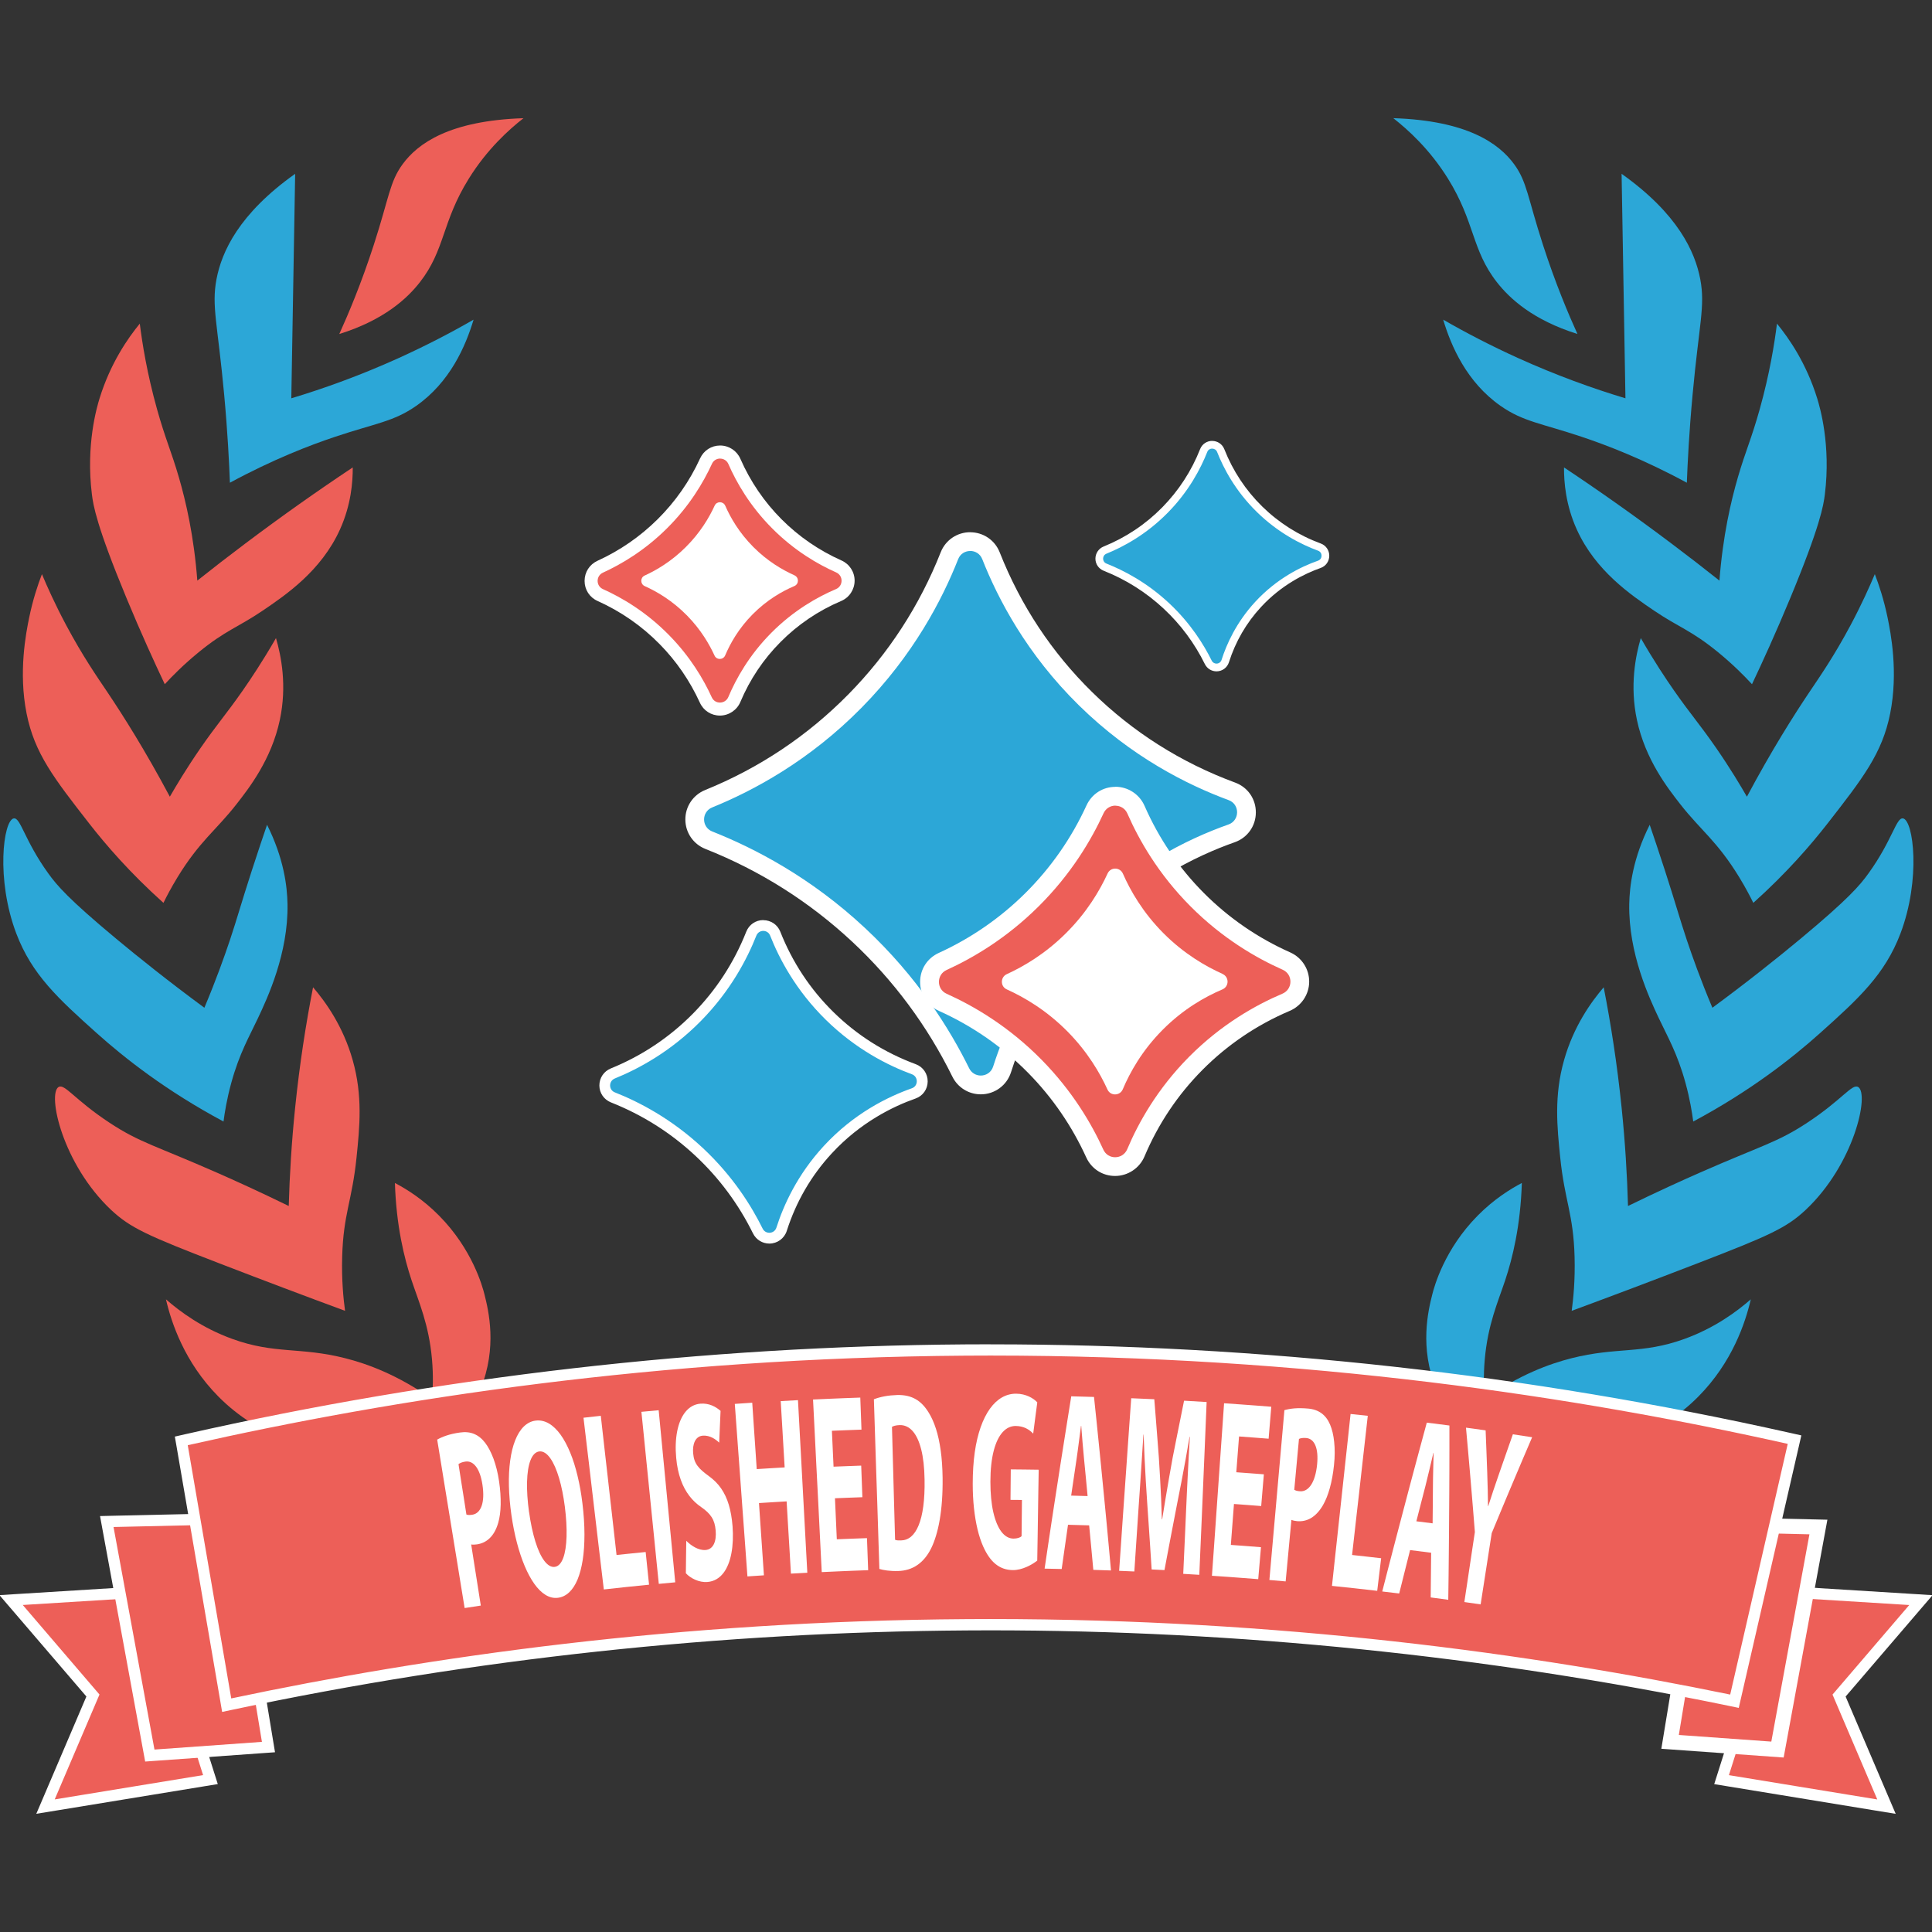 <svg width="422" height="422" viewBox="0 0 422 422" fill="none" xmlns="http://www.w3.org/2000/svg">
<rect x="0" y="0" width="422" height="422" fill="#333333" stroke="none"/>
<g clip-path="url(#clip0_8_28614)">
<path d="M214.22 236.97C212.35 236.97 210.67 235.92 209.84 234.24C204.25 222.91 196.75 212.8 187.55 204.21C178.02 195.3 167 188.34 154.82 183.51C152.96 182.77 151.74 181 151.74 179C151.74 176.99 152.93 175.2 154.8 174.45C166.9 169.54 177.65 162.36 186.76 153.1C195.73 143.99 202.67 133.32 207.39 121.37C208.13 119.5 209.91 118.29 211.92 118.29C213.93 118.29 215.72 119.5 216.46 121.37C221.13 133.22 228.07 143.72 237.09 152.58C246.21 161.55 256.98 168.37 269.08 172.84C271.03 173.56 272.28 175.37 272.26 177.45C272.24 179.53 270.97 181.32 269.01 182.01C260.29 185.08 247.56 191.28 236.42 203.35C228.42 212.02 222.52 222.18 218.88 233.56C218.23 235.59 216.36 236.96 214.23 236.96L214.22 236.97Z" fill="#2CA7D7"/>
<path d="M211.92 120.34C213 120.34 214.08 120.94 214.55 122.13C217.98 130.82 224.24 142.84 235.65 154.05C247.14 165.35 259.4 171.46 268.37 174.77C270.85 175.68 270.82 179.21 268.33 180.09C259.23 183.3 246.34 189.6 234.91 201.98C224.75 212.98 219.59 224.61 216.93 232.96C216.52 234.26 215.37 234.93 214.23 234.93C213.23 234.93 212.22 234.41 211.69 233.34C207.45 224.75 200.42 213.42 188.96 202.72C177.03 191.57 164.7 185.23 155.58 181.62C153.2 180.68 153.19 177.32 155.57 176.36C164.43 172.76 176.7 166.25 188.22 154.55C199.52 143.07 205.81 130.96 209.29 122.13C209.76 120.94 210.84 120.35 211.92 120.35M211.92 116.25C209.06 116.25 206.53 117.97 205.48 120.62C200.86 132.31 194.07 142.76 185.3 151.67C176.39 160.72 165.87 167.75 154.03 172.56C151.39 173.63 149.68 176.17 149.7 179.02C149.71 181.86 151.43 184.38 154.08 185.43C166.03 190.16 176.82 196.99 186.17 205.72C195.19 214.14 202.54 224.05 208.02 235.16C209.2 237.55 211.58 239.03 214.23 239.03C217.26 239.03 219.91 237.09 220.83 234.21C224.37 223.12 230.12 213.21 237.92 204.77C248.79 193 261.19 186.96 269.69 183.97C272.47 182.99 274.29 180.44 274.31 177.49C274.33 174.53 272.56 171.96 269.79 170.94C257.96 166.57 247.44 159.91 238.52 151.14C229.71 142.48 222.93 132.22 218.36 120.64C217.31 117.98 214.78 116.26 211.91 116.26L211.92 116.25Z" fill="white"/>
<path d="M265.71 145.8C264.94 145.8 264.26 145.37 263.92 144.68C261.63 140.03 258.55 135.89 254.78 132.37C250.87 128.72 246.36 125.87 241.36 123.89C240.6 123.59 240.1 122.86 240.1 122.04C240.1 121.22 240.59 120.48 241.35 120.17C246.31 118.16 250.72 115.21 254.45 111.42C258.13 107.69 260.97 103.31 262.91 98.41C263.21 97.64 263.94 97.15 264.77 97.15C265.6 97.15 266.33 97.65 266.63 98.41C268.55 103.26 271.39 107.57 275.08 111.2C278.82 114.88 283.23 117.67 288.19 119.5C288.99 119.8 289.5 120.54 289.49 121.39C289.49 122.24 288.96 122.98 288.16 123.26C284.59 124.52 279.37 127.06 274.8 132.01C271.52 135.56 269.1 139.73 267.61 144.39C267.34 145.22 266.58 145.78 265.7 145.78L265.71 145.8Z" fill="#2CA7D7"/>
<path d="M264.77 97.99C265.21 97.99 265.66 98.23 265.85 98.72C267.25 102.28 269.82 107.21 274.5 111.8C279.21 116.43 284.24 118.93 287.91 120.29C288.93 120.67 288.91 122.11 287.89 122.47C284.16 123.78 278.88 126.37 274.19 131.44C270.03 135.95 267.91 140.72 266.82 144.14C266.65 144.67 266.18 144.95 265.71 144.95C265.3 144.95 264.89 144.74 264.67 144.3C262.93 140.78 260.05 136.13 255.36 131.75C250.47 127.18 245.42 124.58 241.68 123.1C240.7 122.71 240.7 121.34 241.68 120.94C245.31 119.46 250.34 116.8 255.06 112C259.69 107.3 262.27 102.33 263.7 98.71C263.89 98.22 264.34 97.98 264.78 97.98M264.78 96.3C263.61 96.3 262.57 97 262.14 98.09C260.25 102.88 257.46 107.16 253.87 110.82C250.22 114.53 245.91 117.41 241.05 119.38C239.97 119.82 239.27 120.86 239.27 122.03C239.27 123.2 239.98 124.23 241.06 124.66C245.96 126.6 250.38 129.4 254.21 132.98C257.91 136.43 260.92 140.49 263.17 145.05C263.65 146.03 264.63 146.64 265.72 146.64C266.96 146.64 268.05 145.85 268.43 144.66C269.88 140.11 272.24 136.05 275.44 132.59C279.89 127.77 284.98 125.29 288.46 124.06C289.6 123.66 290.34 122.61 290.35 121.4C290.35 120.19 289.63 119.14 288.5 118.72C283.65 116.93 279.34 114.2 275.68 110.61C272.07 107.06 269.29 102.85 267.42 98.11C266.99 97.02 265.95 96.31 264.78 96.31V96.3Z" fill="white"/>
<path d="M168.02 270.44C166.94 270.44 165.98 269.84 165.5 268.87C162.28 262.35 157.97 256.53 152.67 251.59C147.18 246.47 140.85 242.46 133.83 239.68C132.76 239.26 132.06 238.24 132.05 237.08C132.05 235.92 132.74 234.9 133.81 234.46C140.77 231.63 146.96 227.5 152.2 222.18C157.36 216.94 161.35 210.79 164.07 203.92C164.5 202.84 165.52 202.15 166.68 202.15C167.84 202.15 168.87 202.85 169.29 203.93C171.98 210.75 175.97 216.79 181.16 221.89C186.41 227.05 192.6 230.97 199.57 233.55C200.69 233.96 201.41 235.01 201.4 236.2C201.4 237.4 200.66 238.43 199.53 238.83C194.52 240.6 187.19 244.16 180.77 251.11C176.16 256.1 172.77 261.95 170.68 268.49C170.31 269.66 169.23 270.45 168 270.45L168.02 270.44Z" fill="#2CA7D7"/>
<path d="M166.7 203.33C167.32 203.33 167.95 203.67 168.22 204.36C170.19 209.36 173.8 216.28 180.36 222.73C186.97 229.23 194.03 232.75 199.19 234.65C200.62 235.18 200.6 237.21 199.17 237.71C193.93 239.56 186.52 243.18 179.94 250.31C174.1 256.64 171.13 263.33 169.59 268.14C169.35 268.89 168.7 269.27 168.04 269.27C167.46 269.27 166.88 268.97 166.58 268.36C164.14 263.42 160.09 256.9 153.5 250.74C146.63 244.33 139.54 240.67 134.29 238.6C132.92 238.06 132.92 236.13 134.29 235.57C139.39 233.5 146.45 229.75 153.08 223.02C159.58 216.42 163.2 209.44 165.21 204.36C165.48 203.68 166.1 203.33 166.72 203.33M166.72 200.97C165.07 200.97 163.62 201.96 163.01 203.49C160.35 210.22 156.44 216.23 151.4 221.36C146.27 226.57 140.22 230.61 133.41 233.38C131.89 234 130.91 235.46 130.92 237.1C130.92 238.74 131.92 240.18 133.44 240.79C140.31 243.51 146.53 247.44 151.9 252.46C157.09 257.31 161.32 263.01 164.47 269.4C165.15 270.77 166.52 271.63 168.05 271.63C169.79 271.63 171.32 270.51 171.85 268.86C173.89 262.48 177.2 256.77 181.69 251.92C187.94 245.15 195.08 241.67 199.97 239.95C201.57 239.39 202.62 237.92 202.63 236.22C202.64 234.52 201.62 233.04 200.03 232.45C193.22 229.93 187.17 226.1 182.04 221.06C176.97 216.08 173.07 210.17 170.44 203.51C169.84 201.98 168.38 200.99 166.73 200.99L166.72 200.97Z" fill="white"/>
<path d="M74.11 72.96C76.07 68.64 78.91 61.94 81.65 53.47C85 43.13 85.11 39.74 87.94 35.87C91.26 31.33 98.19 26.34 114.34 25.82C111.16 28.31 106.41 32.57 102.4 39.02C96.49 48.51 97.25 54.56 91.71 61.65C88.92 65.22 83.86 69.91 74.11 72.96Z" fill="#ED5F58"/>
<path d="M64.47 37.97C64.19 54.31 63.91 70.66 63.63 87C70.78 84.85 78.7 82 87.1 78.2C93.1 75.48 98.55 72.64 103.44 69.82C101.72 75.58 98.3 83.5 90.87 88.68C85.97 92.1 82.01 92.46 73.27 95.38C67.7 97.24 59.67 100.32 50.22 105.44C50.05 101.05 49.72 94.34 48.96 86.16C47.54 70.74 46.18 66.89 47.28 61.02C48.42 54.98 52.19 46.69 64.46 37.97H64.47Z" fill="#2CA7D7"/>
<path d="M30.53 70.66C31.08 75.07 32.13 81.62 34.3 89.38C36.11 95.86 37.42 98.59 39.05 104.19C40.59 109.46 42.36 117.08 43.1 126.82C46.49 124.12 49.99 121.42 53.58 118.72C61.54 112.73 69.38 107.2 77.05 102.1C77.07 105.26 76.69 110.28 74.26 115.65C70.16 124.72 62.39 129.98 57.36 133.39C51.96 137.05 49.31 137.63 43.39 142.47C40.08 145.18 37.59 147.71 35.99 149.45C33.77 144.77 30.83 138.35 27.61 130.59C21.09 114.86 20.36 110.37 20.07 107.96C18.74 97.18 21.14 88.97 21.75 87.01C24.13 79.31 27.95 73.84 30.55 70.67L30.53 70.66Z" fill="#ED5F58"/>
<path d="M9.16 125.41C10.27 128.06 12.02 131.99 14.47 136.58C18.07 143.33 21.21 147.84 23.41 151.11C26.89 156.29 31.7 163.89 37.1 174.02C38.45 171.67 40.7 167.89 43.8 163.4C47.42 158.17 49.38 156.04 53.02 150.83C54.79 148.29 57.39 144.4 60.28 139.38C61.42 143.27 62.72 149.76 61.12 157.26C59.28 165.91 54.38 172.17 51.62 175.7C47.19 181.36 43.59 183.73 38.77 191.62C37.38 193.9 36.36 195.86 35.7 197.21C28.38 190.65 23.08 184.48 19.5 179.89C11.76 169.96 7.55 164.56 5.81 155.86C4 146.81 5.68 138.27 6.37 134.91C7.19 130.94 8.27 127.71 9.16 125.41Z" fill="#ED5F58"/>
<path d="M3.01 178.77C4.48 178.49 5.32 183.53 10.55 190.78C12.43 193.39 14.93 196.35 25.36 205.03C30.19 209.05 36.68 214.25 44.64 220.12C47.23 213.97 49.04 208.86 50.23 205.31C51.83 200.51 52.56 197.71 54.98 190.22C56.37 185.93 57.55 182.44 58.33 180.16C62 187.47 62.73 193.58 62.8 197.48C62.99 208.24 58.41 218 56.37 222.34C54.5 226.33 52.3 230.01 50.5 236.59C49.55 240.06 49.08 243 48.82 244.97C36.34 238.3 27.23 231.13 21.16 225.69C12.69 218.11 6.96 212.86 3.56 203.9C-0.93 192.07 0.71 179.19 3 178.76L3.01 178.77Z" fill="#2CA7D7"/>
<path d="M12.79 237.44C14.11 236.61 16.27 240.2 23.96 245.26C30.51 249.57 33.79 250.16 47.43 256.16C51.13 257.79 56.54 260.23 63.07 263.42C63.26 256.68 63.69 249.49 64.47 241.91C65.44 232.46 66.81 223.68 68.38 215.65C71.14 218.87 74.96 224.19 77.04 231.57C79.25 239.39 78.56 246.14 77.88 252.8C76.9 262.37 75 265.09 74.74 274.52C74.6 279.57 75.01 283.7 75.37 286.32C66.7 283.12 57.56 279.67 47.99 275.98C32.33 269.94 28.47 268.23 24.24 264.25C13.66 254.28 10.31 238.98 12.79 237.43V237.44Z" fill="#ED5F58"/>
<path d="M86.26 258.39C86.55 267.74 88.29 274.8 89.89 279.62C91.48 284.4 93.69 289.31 94.36 296.94C94.68 300.56 94.54 303.58 94.36 305.6C86.84 300.28 80.16 297.87 75.36 296.66C65.51 294.17 60.07 295.83 50.78 292.47C44.16 290.08 39.33 286.5 36.25 283.81C37.42 288.86 40.27 297.54 47.7 305.04C65.53 323.03 92.61 316.98 94.63 316.49C97.08 314.69 102.05 310.52 104.97 303.36C108.65 294.33 106.72 286.28 105.81 282.69C105.38 281 103.18 272.87 95.89 265.51C92.34 261.92 88.75 259.7 86.25 258.39H86.26Z" fill="#ED5F58"/>
<path d="M344.56 72.96C342.6 68.64 339.76 61.94 337.02 53.47C333.67 43.13 333.56 39.74 330.73 35.87C327.4 31.32 320.48 26.34 304.33 25.81C307.51 28.3 312.26 32.56 316.27 39.01C322.18 48.5 321.42 54.55 326.96 61.64C329.75 65.21 334.81 69.9 344.56 72.95V72.96Z" fill="#2CA7D7"/>
<path d="M354.2 37.97C354.48 54.31 354.76 70.66 355.04 87C347.89 84.85 339.97 82 331.57 78.2C325.57 75.48 320.12 72.64 315.23 69.82C316.95 75.58 320.37 83.5 327.8 88.68C332.7 92.1 336.66 92.46 345.4 95.38C350.97 97.24 359 100.32 368.45 105.44C368.62 101.05 368.95 94.34 369.71 86.16C371.13 70.74 372.49 66.89 371.39 61.02C370.25 54.98 366.48 46.69 354.21 37.97H354.2Z" fill="#2CA7D7"/>
<path d="M388.14 70.66C387.59 75.07 386.54 81.62 384.37 89.38C382.56 95.86 381.25 98.59 379.62 104.19C378.08 109.46 376.31 117.08 375.57 126.82C372.18 124.12 368.68 121.42 365.09 118.72C357.13 112.73 349.29 107.2 341.62 102.1C341.6 105.26 341.98 110.28 344.41 115.65C348.51 124.72 356.28 129.98 361.31 133.39C366.71 137.05 369.36 137.63 375.28 142.47C378.59 145.18 381.08 147.71 382.68 149.45C384.9 144.77 387.84 138.35 391.06 130.59C397.58 114.86 398.31 110.37 398.6 107.96C399.93 97.18 397.53 88.97 396.92 87.01C394.54 79.31 390.72 73.84 388.12 70.67L388.14 70.66Z" fill="#2CA7D7"/>
<path d="M409.51 125.41C408.4 128.06 406.65 131.99 404.2 136.58C400.6 143.33 397.46 147.84 395.26 151.11C391.78 156.29 386.97 163.89 381.57 174.02C380.22 171.67 377.97 167.89 374.87 163.4C371.25 158.17 369.29 156.04 365.65 150.83C363.88 148.29 361.28 144.4 358.39 139.38C357.25 143.27 355.95 149.76 357.55 157.26C359.39 165.91 364.29 172.17 367.05 175.7C371.48 181.36 375.08 183.73 379.9 191.62C381.29 193.9 382.31 195.86 382.97 197.21C390.29 190.65 395.59 184.48 399.17 179.89C406.91 169.96 411.12 164.56 412.86 155.86C414.67 146.81 412.99 138.27 412.3 134.91C411.48 130.94 410.4 127.71 409.51 125.41Z" fill="#2CA7D7"/>
<path d="M415.66 178.77C414.19 178.49 413.35 183.53 408.12 190.78C406.24 193.39 403.74 196.35 393.31 205.03C388.48 209.05 381.99 214.25 374.03 220.12C371.44 213.97 369.63 208.86 368.44 205.31C366.84 200.51 366.11 197.71 363.69 190.22C362.3 185.93 361.12 182.44 360.34 180.16C356.67 187.47 355.94 193.58 355.87 197.48C355.68 208.24 360.26 218 362.3 222.34C364.17 226.33 366.37 230.01 368.17 236.59C369.12 240.06 369.59 243 369.85 244.97C382.33 238.3 391.44 231.13 397.51 225.69C405.98 218.11 411.71 212.86 415.11 203.9C419.6 192.07 417.96 179.19 415.67 178.76L415.66 178.77Z" fill="#2CA7D7"/>
<path d="M405.88 237.44C404.56 236.61 402.4 240.2 394.71 245.26C388.16 249.57 384.88 250.16 371.24 256.16C367.54 257.79 362.13 260.23 355.6 263.42C355.41 256.68 354.98 249.49 354.2 241.91C353.23 232.46 351.86 223.68 350.29 215.65C347.53 218.87 343.71 224.19 341.63 231.57C339.42 239.39 340.11 246.14 340.79 252.8C341.77 262.37 343.67 265.09 343.93 274.52C344.07 279.57 343.66 283.7 343.3 286.32C351.97 283.12 361.11 279.67 370.68 275.98C386.34 269.94 390.2 268.23 394.43 264.25C405.01 254.28 408.36 238.98 405.88 237.43V237.44Z" fill="#2CA7D7"/>
<path d="M332.41 258.39C332.12 267.74 330.38 274.8 328.78 279.62C327.19 284.4 324.98 289.31 324.31 296.94C323.99 300.56 324.13 303.58 324.31 305.6C331.83 300.28 338.51 297.87 343.31 296.66C353.16 294.17 358.6 295.83 367.89 292.47C374.51 290.08 379.34 286.5 382.42 283.81C381.25 288.86 378.4 297.54 370.97 305.04C353.14 323.03 326.06 316.98 324.04 316.49C321.59 314.69 316.62 310.52 313.7 303.36C310.02 294.33 311.95 286.28 312.86 282.69C313.29 281 315.49 272.87 322.78 265.51C326.33 261.92 329.92 259.7 332.42 258.39H332.41Z" fill="#2CA7D7"/>
<path d="M243.58 254.84C241.64 254.84 239.94 253.74 239.14 251.98C235.91 244.89 231.52 238.5 226.09 232.98C220.3 227.08 213.51 222.36 205.92 218.95C204.15 218.15 203.04 216.45 203.03 214.5C203.03 212.55 204.12 210.84 205.89 210.03C213.18 206.7 219.75 202.16 225.41 196.54C231.15 190.84 235.79 184.19 239.18 176.8C239.99 175.04 241.69 173.94 243.63 173.94C245.57 173.94 247.33 175.07 248.12 176.88C251.35 184.26 255.86 190.88 261.51 196.55C267.13 202.19 273.68 206.69 280.99 209.95C282.81 210.76 283.93 212.49 283.91 214.47C283.89 216.45 282.74 218.17 280.91 218.95C273.47 222.11 266.83 226.6 261.17 232.3C255.6 237.92 251.2 244.49 248.1 251.83C247.33 253.66 245.55 254.84 243.57 254.84H243.58Z" fill="#ED5F58"/>
<path d="M243.64 175.99C244.7 175.99 245.75 176.56 246.25 177.7C248.79 183.49 253.02 190.93 260.06 197.99C267.03 204.99 274.38 209.24 280.16 211.81C282.46 212.83 282.42 216.07 280.11 217.05C274.28 219.53 266.78 223.73 259.72 230.84C252.77 237.85 248.65 245.25 246.22 251.01C245.73 252.18 244.65 252.77 243.58 252.77C242.51 252.77 241.51 252.22 241 251.11C238.42 245.44 234.25 238.34 227.55 231.52C220.33 224.17 212.69 219.73 206.76 217.06C204.53 216.06 204.53 212.9 206.75 211.88C212.52 209.25 219.85 204.95 226.86 197.98C233.99 190.9 238.37 183.47 241.05 177.63C241.56 176.52 242.6 175.97 243.63 175.97M243.63 171.87C240.88 171.87 238.47 173.42 237.32 175.92C234.03 183.09 229.54 189.53 223.97 195.07C218.48 200.52 212.11 204.92 205.04 208.15C202.53 209.3 200.97 211.73 200.98 214.49C200.98 217.25 202.56 219.67 205.08 220.8C212.43 224.11 219.01 228.68 224.62 234.39C229.88 239.74 234.13 245.94 237.26 252.8C238.4 255.31 240.82 256.86 243.57 256.86C246.32 256.86 248.9 255.19 249.99 252.59C252.99 245.49 257.24 239.14 262.63 233.71C268.1 228.2 274.52 223.86 281.71 220.8C284.27 219.71 285.94 217.22 285.96 214.45C285.98 211.68 284.36 209.16 281.82 208.03C274.74 204.88 268.39 200.51 262.96 195.06C257.49 189.57 253.13 183.16 250 176.02C248.89 173.49 246.39 171.85 243.63 171.85V171.87Z" fill="white"/>
<path d="M267.04 212.74C268.51 213.4 268.49 215.48 267.01 216.11C263.26 217.7 258.45 220.4 253.92 224.97C249.46 229.47 246.81 234.22 245.25 237.92C244.63 239.39 242.56 239.44 241.9 237.98C240.24 234.34 237.56 229.78 233.26 225.4C228.62 220.68 223.72 217.83 219.91 216.11C218.48 215.47 218.48 213.44 219.91 212.78C223.61 211.09 228.32 208.33 232.82 203.85C237.4 199.3 240.21 194.53 241.93 190.79C242.59 189.35 244.63 189.38 245.27 190.82C246.9 194.54 249.62 199.31 254.14 203.85C258.62 208.34 263.33 211.07 267.05 212.73L267.04 212.74Z" fill="white"/>
<path d="M157.25 154.89C155.91 154.89 154.73 154.13 154.17 152.9C151.93 147.98 148.88 143.54 145.11 139.71C141.09 135.62 136.38 132.34 131.11 129.97C129.88 129.42 129.11 128.23 129.11 126.88C129.11 125.53 129.87 124.34 131.1 123.78C136.16 121.47 140.72 118.32 144.65 114.42C148.64 110.46 151.85 105.85 154.21 100.72C154.77 99.5 155.95 98.74 157.3 98.74C158.65 98.74 159.87 99.52 160.42 100.78C162.66 105.9 165.79 110.49 169.71 114.43C173.61 118.34 178.16 121.47 183.23 123.73C184.49 124.29 185.27 125.5 185.26 126.87C185.25 128.25 184.45 129.44 183.18 129.98C178.01 132.17 173.41 135.29 169.48 139.24C165.61 143.14 162.56 147.7 160.41 152.79C159.87 154.06 158.64 154.88 157.26 154.88L157.25 154.89Z" fill="#ED5F58"/>
<path d="M157.29 100.17C158.02 100.17 158.76 100.57 159.1 101.36C160.86 105.38 163.8 110.54 168.69 115.44C173.53 120.3 178.63 123.25 182.64 125.03C184.23 125.74 184.21 127.99 182.61 128.67C178.56 130.39 173.36 133.31 168.46 138.24C163.64 143.1 160.78 148.24 159.09 152.24C158.75 153.05 158 153.46 157.26 153.46C156.52 153.46 155.82 153.08 155.47 152.31C153.68 148.38 150.78 143.45 146.13 138.72C141.12 133.62 135.82 130.53 131.7 128.68C130.15 127.98 130.15 125.79 131.7 125.08C135.7 123.25 140.79 120.27 145.66 115.43C150.61 110.52 153.65 105.36 155.51 101.31C155.86 100.54 156.58 100.16 157.3 100.16M157.3 97.31C155.39 97.31 153.72 98.39 152.92 100.12C150.64 105.1 147.52 109.57 143.65 113.41C139.84 117.19 135.42 120.25 130.51 122.49C128.77 123.29 127.69 124.97 127.69 126.89C127.69 128.81 128.78 130.49 130.53 131.27C135.63 133.56 140.2 136.74 144.09 140.7C147.74 144.41 150.69 148.71 152.87 153.48C153.66 155.22 155.34 156.3 157.25 156.3C159.16 156.3 160.95 155.14 161.71 153.34C163.79 148.41 166.74 144 170.48 140.24C174.27 136.42 178.73 133.4 183.72 131.28C185.5 130.53 186.65 128.8 186.67 126.87C186.69 124.95 185.56 123.2 183.8 122.42C178.89 120.23 174.48 117.2 170.71 113.42C166.91 109.61 163.89 105.16 161.71 100.2C160.94 98.44 159.2 97.31 157.29 97.31H157.3Z" fill="white"/>
<path d="M173.53 125.67C174.55 126.13 174.54 127.57 173.51 128.01C170.91 129.11 167.57 130.99 164.42 134.16C161.32 137.28 159.49 140.58 158.4 143.15C157.97 144.17 156.53 144.2 156.07 143.19C154.92 140.67 153.06 137.5 150.08 134.46C146.86 131.18 143.46 129.2 140.82 128.02C139.83 127.57 139.82 126.16 140.82 125.71C143.39 124.54 146.66 122.62 149.78 119.51C152.96 116.35 154.91 113.04 156.1 110.44C156.56 109.44 157.97 109.46 158.41 110.46C159.54 113.04 161.43 116.35 164.57 119.5C167.68 122.62 170.95 124.51 173.53 125.66V125.67Z" fill="white"/>
<path d="M20.3 370.36L2.42 349.5L32.95 347.62L45.96 388.72L9.94 394.62L20.3 370.36Z" fill="#ED5F58"/>
<path d="M32.07 348.9L44.36 387.73L11.95 393.04L21.73 370.13L4.97 350.57L32.07 348.89M33.84 346.31L31.92 346.43L4.82 348.11L-0.12 348.42L3.1 352.17L18.87 370.56L9.69 392.06L7.93 396.18L12.35 395.46L44.76 390.15L47.57 389.69L46.71 386.98L34.42 348.15L33.84 346.32V346.31Z" fill="white"/>
<path d="M23.33 332.34L50.43 331.73L58.64 381.6L32.73 383.45L23.33 332.34Z" fill="#ED5F58"/>
<path d="M49.39 332.98L57.21 380.47L33.74 382.15L24.8 333.54L49.38 332.98M51.46 330.47L49.32 330.52L24.74 331.08L21.85 331.15L22.37 333.99L31.31 382.6L31.71 384.77L33.91 384.61L57.38 382.93L60.07 382.74L59.63 380.08L51.81 332.59L51.46 330.48V330.47Z" fill="white"/>
<path d="M376.04 388.72L389.05 347.62L419.57 349.5L401.7 370.36L412.06 394.62L376.04 388.72Z" fill="#ED5F58"/>
<path d="M389.93 348.9L417.03 350.58L400.27 370.14L410.05 393.05L377.64 387.74L389.93 348.91M388.16 346.33L387.58 348.16L375.29 386.99L374.43 389.7L377.24 390.16L409.65 395.47L414.07 396.19L412.31 392.07L403.13 370.57L418.9 352.18L422.12 348.43L417.18 348.12L390.08 346.44L388.16 346.32V346.33Z" fill="white"/>
<path d="M372.61 332.98L397.19 333.54L388.25 382.15L364.79 380.47L372.61 332.98Z" fill="#ED5F58" stroke="white" stroke-width="3.28" stroke-miterlimit="10"/>
<path d="M39.59 314.72L40.73 314.46C96.49 301.86 153.72 295.27 210.85 294.87C212.7 294.86 214.53 294.85 216.36 294.85C274.91 294.85 333.58 301.35 390.76 314.18L391.97 314.45L378.85 371.58L377.67 371.34C324.65 360.41 270.33 354.87 216.21 354.87C214.53 354.87 212.83 354.87 211.14 354.89C157.35 355.23 103.39 361.05 50.75 372.18L49.5 372.44L39.59 314.71V314.72Z" fill="#ED5F58"/>
<path d="M216.36 296.09C285.49 296.09 344.68 305.11 390.49 315.38C386.3 333.63 382.11 351.88 377.92 370.14C334.46 361.18 279.65 353.64 216.22 353.64C214.53 353.64 212.84 353.64 211.14 353.66C148.24 354.06 93.82 361.82 50.51 370.98C47.34 352.54 44.18 334.1 41.01 315.67C86.11 305.48 143.75 296.58 210.86 296.11C212.71 296.1 214.53 296.09 216.37 296.09M216.37 293.63C214.53 293.63 212.7 293.63 210.85 293.65C153.64 294.05 96.31 300.65 40.47 313.27L38.19 313.79L38.59 316.09L43.34 343.75L48.09 371.41L48.52 373.93L51.02 373.4C103.58 362.28 157.46 356.47 211.16 356.13C212.85 356.12 214.54 356.11 216.22 356.11C270.25 356.11 324.49 361.64 377.43 372.56L379.79 373.05L380.33 370.7L386.62 343.32L392.91 315.94L393.46 313.53L391.05 312.99C333.79 300.15 275.03 293.64 216.39 293.64L216.37 293.63Z" fill="white"/>
<path d="M95.51 314.44C96.05 314.13 96.72 313.83 97.53 313.56C98.34 313.29 99.31 313.06 100.46 312.9C101.62 312.73 102.65 312.83 103.56 313.21C104.47 313.59 105.28 314.24 105.98 315.16C106.64 316.03 107.27 317.21 107.8 318.64C108.32 320.07 108.75 321.73 109.01 323.56C109.28 325.39 109.39 327.1 109.36 328.63C109.33 330.16 109.15 331.52 108.82 332.64C108.4 334.08 107.78 335.18 106.99 335.95C106.21 336.72 105.26 337.17 104.19 337.33C103.71 337.4 103.28 337.41 102.92 337.35C103.2 339.13 103.43 340.61 103.65 342C103.87 343.38 104.07 344.67 104.29 346.05C104.51 347.43 104.74 348.92 105.02 350.7C103.61 350.91 102.9 351.02 101.49 351.24C101.19 349.4 100.91 347.68 100.64 346.04C100.37 344.4 100.12 342.85 99.88 341.35C99.64 339.85 99.4 338.42 99.17 337.01C98.94 335.6 98.72 334.22 98.49 332.84C98.26 331.46 98.04 330.08 97.81 328.67C97.58 327.26 97.35 325.82 97.1 324.33C96.86 322.84 96.6 321.28 96.34 319.64C96.07 318 95.79 316.28 95.49 314.44H95.51ZM101.89 330.82C102.23 330.94 102.62 330.94 103.15 330.86C104.12 330.72 104.82 330.03 105.21 328.91C105.6 327.79 105.67 326.22 105.38 324.31C105.12 322.59 104.65 321.26 104.01 320.39C103.37 319.52 102.57 319.11 101.64 319.25C100.88 319.36 100.4 319.6 100.15 319.81C100.38 321.28 100.57 322.5 100.75 323.65C100.93 324.79 101.1 325.85 101.28 327C101.46 328.14 101.65 329.37 101.88 330.84L101.89 330.82Z" fill="white"/>
<path d="M127.21 328.31C127.51 330.77 127.66 333.05 127.66 335.13C127.66 337.21 127.54 339.09 127.28 340.74C127.02 342.39 126.64 343.82 126.15 345.01C125.65 346.2 125.04 347.13 124.32 347.81C123.6 348.48 122.78 348.89 121.86 349C120.92 349.12 120.02 348.89 119.16 348.37C118.3 347.85 117.48 347.03 116.72 345.97C115.96 344.9 115.25 343.59 114.61 342.07C113.97 340.55 113.4 338.84 112.91 336.97C112.42 335.1 112.02 333.08 111.71 330.95C111.39 328.71 111.21 326.56 111.16 324.56C111.11 322.56 111.21 320.7 111.44 319.02C111.67 317.34 112.03 315.86 112.53 314.61C113.02 313.36 113.65 312.34 114.39 311.61C115.14 310.88 116.01 310.42 116.99 310.3C118.01 310.17 118.99 310.4 119.9 310.93C120.81 311.46 121.67 312.3 122.45 313.38C123.23 314.46 123.93 315.79 124.56 317.32C125.19 318.85 125.72 320.56 126.16 322.41C126.61 324.26 126.96 326.25 127.21 328.32V328.31ZM115.56 330.26C115.9 332.7 116.37 334.88 116.93 336.69C117.49 338.5 118.15 339.94 118.87 340.9C119.59 341.86 120.36 342.35 121.16 342.25C121.97 342.15 122.59 341.46 123.02 340.31C123.45 339.16 123.69 337.56 123.75 335.64C123.81 333.72 123.68 331.47 123.37 329.05C123.08 326.81 122.66 324.69 122.12 322.87C121.58 321.05 120.93 319.54 120.19 318.51C119.46 317.48 118.64 316.93 117.79 317.03C116.95 317.14 116.31 317.83 115.86 318.99C115.42 320.14 115.17 321.75 115.12 323.67C115.07 325.59 115.22 327.84 115.55 330.26H115.56Z" fill="white"/>
<path d="M127.45 309.67C128.96 309.5 129.72 309.42 131.23 309.25C131.43 310.99 131.61 312.6 131.78 314.13C131.95 315.65 132.11 317.09 132.27 318.47C132.43 319.85 132.58 321.18 132.73 322.49C132.88 323.8 133.02 325.1 133.17 326.41C133.32 327.72 133.47 329.05 133.63 330.43C133.79 331.81 133.95 333.25 134.12 334.77C134.29 336.29 134.48 337.91 134.67 339.65C135.94 339.51 136.89 339.41 137.85 339.32C138.8 339.22 139.76 339.12 141.03 339C141.18 340.43 141.29 341.5 141.4 342.57C141.51 343.64 141.62 344.71 141.77 346.14C139.79 346.34 138.31 346.49 136.83 346.64C135.35 346.8 133.87 346.96 131.89 347.18C131.67 345.3 131.46 343.55 131.26 341.88C131.06 340.21 130.87 338.63 130.69 337.1C130.51 335.58 130.34 334.11 130.17 332.67C130 331.23 129.83 329.83 129.67 328.42C129.51 327.01 129.34 325.61 129.17 324.17C129 322.73 128.83 321.27 128.65 319.74C128.47 318.22 128.28 316.63 128.08 314.96C127.88 313.29 127.67 311.53 127.45 309.66V309.67Z" fill="white"/>
<path d="M143.87 308C144.05 309.88 144.22 311.64 144.38 313.32C144.54 314.99 144.69 316.58 144.84 318.11C144.99 319.64 145.13 321.11 145.27 322.55C145.41 323.99 145.54 325.4 145.68 326.81C145.82 328.22 145.95 329.63 146.09 331.07C146.23 332.51 146.37 333.98 146.52 335.51C146.67 337.04 146.82 338.62 146.98 340.3C147.14 341.97 147.31 343.74 147.49 345.62C146.05 345.75 145.33 345.82 143.9 345.96C143.71 344.08 143.53 342.32 143.36 340.65C143.19 338.98 143.03 337.39 142.88 335.86C142.73 334.33 142.58 332.87 142.43 331.43C142.28 329.99 142.14 328.58 142 327.17C141.86 325.76 141.71 324.35 141.57 322.91C141.42 321.47 141.28 320 141.12 318.48C140.97 316.95 140.81 315.37 140.64 313.69C140.47 312.01 140.29 310.25 140.1 308.38C141.61 308.23 142.37 308.16 143.89 308.03L143.87 308Z" fill="white"/>
<path d="M149.9 336.55C150.98 337.64 152.58 338.68 154.12 338.56C154.95 338.49 155.55 338.04 155.92 337.29C156.29 336.54 156.43 335.51 156.32 334.28C156.22 333.11 155.96 332.2 155.45 331.4C154.94 330.6 154.2 329.91 153.16 329.19C152.21 328.54 151.33 327.74 150.58 326.75C149.83 325.77 149.19 324.61 148.7 323.23C148.21 321.86 147.86 320.28 147.7 318.45C147.5 316.31 147.58 314.32 147.92 312.6C148.26 310.88 148.87 309.43 149.72 308.39C150.57 307.35 151.66 306.71 152.98 306.6C154.86 306.45 156.32 307.24 157.39 308.17C157.33 309.56 157.28 310.6 157.24 311.64C157.2 312.68 157.15 313.72 157.09 315.11C156.37 314.43 155.11 313.46 153.49 313.59C151.87 313.72 151.23 315.46 151.4 317.41C151.5 318.61 151.81 319.46 152.38 320.21C152.94 320.97 153.77 321.64 154.9 322.47C155.92 323.22 156.8 324.08 157.51 325.11C158.22 326.14 158.78 327.32 159.19 328.69C159.6 330.06 159.87 331.61 160.01 333.38C160.17 335.48 160.09 337.5 159.76 339.26C159.43 341.02 158.84 342.54 157.97 343.64C157.1 344.74 155.96 345.43 154.51 345.55C153.61 345.62 152.68 345.42 151.86 345.06C151.04 344.7 150.31 344.19 149.81 343.64C149.83 342.22 149.84 341.16 149.85 340.09C149.86 339.03 149.88 337.96 149.9 336.54V336.55Z" fill="white"/>
<path d="M164.31 306.41C164.44 308.34 164.55 309.95 164.65 311.45C164.75 312.95 164.85 314.35 164.95 315.85C165.05 317.35 165.16 318.96 165.29 320.89C166.51 320.81 167.43 320.75 168.34 320.7C169.25 320.65 170.17 320.59 171.39 320.52C171.27 318.59 171.18 316.98 171.09 315.48C171 313.98 170.92 312.58 170.83 311.08C170.74 309.58 170.64 307.97 170.53 306.04C172.04 305.95 172.79 305.91 174.3 305.83C174.4 307.72 174.5 309.48 174.59 311.16C174.68 312.84 174.77 314.43 174.85 315.96C174.93 317.49 175.01 318.96 175.09 320.41C175.17 321.85 175.25 323.27 175.32 324.68C175.39 326.09 175.48 327.51 175.55 328.95C175.62 330.39 175.71 331.87 175.79 333.4C175.87 334.93 175.96 336.52 176.05 338.2C176.14 339.88 176.24 341.65 176.34 343.53C174.91 343.6 174.19 343.64 172.76 343.72C172.67 342.14 172.58 340.76 172.51 339.48C172.43 338.2 172.36 337.02 172.29 335.83C172.22 334.65 172.15 333.46 172.07 332.18C171.99 330.9 171.91 329.52 171.82 327.94C170.61 328.01 169.71 328.06 168.8 328.12C167.89 328.17 166.99 328.23 165.78 328.31C165.89 329.89 165.98 331.27 166.07 332.55C166.16 333.83 166.24 335.01 166.32 336.2C166.4 337.38 166.48 338.56 166.57 339.85C166.66 341.14 166.75 342.51 166.86 344.09C165.42 344.18 164.7 344.23 163.26 344.33C163.12 342.45 162.99 340.68 162.87 339C162.75 337.32 162.63 335.73 162.52 334.2C162.41 332.67 162.3 331.2 162.19 329.76C162.08 328.32 161.98 326.91 161.88 325.49C161.78 324.08 161.67 322.67 161.57 321.22C161.46 319.78 161.36 318.31 161.24 316.78C161.13 315.25 161.01 313.66 160.89 311.98C160.77 310.3 160.64 308.54 160.5 306.65C162.02 306.54 162.78 306.49 164.29 306.39L164.31 306.41Z" fill="white"/>
<path d="M188.36 327.03C187.16 327.07 186.27 327.11 185.37 327.14C184.47 327.17 183.58 327.21 182.38 327.26C182.46 329.05 182.52 330.39 182.58 331.74L182.78 336.22C184.1 336.16 185.09 336.12 186.07 336.09C187.05 336.06 188.05 336.02 189.37 335.97C189.42 337.37 189.46 338.42 189.5 339.47C189.54 340.52 189.58 341.57 189.63 342.97C188.28 343.02 187.15 343.06 186.1 343.1C185.05 343.14 184.07 343.18 183.02 343.23C181.97 343.28 180.84 343.33 179.49 343.39C179.4 341.5 179.31 339.74 179.22 338.06C179.14 336.38 179.06 334.79 178.98 333.26C178.9 331.73 178.83 330.25 178.76 328.81C178.69 327.37 178.62 325.95 178.54 324.54C178.47 323.13 178.4 321.71 178.32 320.27C178.25 318.83 178.17 317.35 178.1 315.82C178.02 314.29 177.94 312.7 177.86 311.02C177.78 309.34 177.69 307.57 177.59 305.69C178.97 305.62 180.11 305.57 181.18 305.53C182.25 305.48 183.24 305.44 184.32 305.4C185.39 305.36 186.54 305.32 187.91 305.27C187.96 306.67 188 307.72 188.04 308.77C188.08 309.82 188.12 310.87 188.17 312.27C186.88 312.31 185.91 312.35 184.94 312.39C183.97 312.43 183 312.47 181.71 312.52C181.78 314.09 181.83 315.26 181.89 316.44C181.94 317.62 182 318.79 182.07 320.36C183.28 320.31 184.18 320.27 185.09 320.24C186 320.21 186.9 320.17 188.11 320.13C188.16 321.52 188.2 322.56 188.24 323.6C188.28 324.64 188.32 325.68 188.37 327.07L188.36 327.03Z" fill="white"/>
<path d="M190.88 305.64C191.57 305.37 192.36 305.15 193.22 304.99C194.08 304.83 195.01 304.74 195.97 304.71C197.56 304.67 198.88 304.97 200 305.61C201.13 306.25 202.06 307.25 202.89 308.61C203.48 309.57 204 310.73 204.44 312.09C204.88 313.45 205.22 315.02 205.47 316.8C205.72 318.58 205.86 320.58 205.89 322.8C205.91 324.61 205.86 326.27 205.75 327.81C205.64 329.34 205.47 330.74 205.25 332.01C205.03 333.28 204.76 334.42 204.45 335.44C204.14 336.46 203.8 337.36 203.42 338.13C202.61 339.79 201.57 341.03 200.35 341.86C199.13 342.69 197.73 343.11 196.17 343.15C194.31 343.2 192.98 342.96 192.08 342.7C192.02 340.85 191.96 339.11 191.91 337.46C191.86 335.81 191.81 334.25 191.76 332.74C191.71 331.23 191.66 329.79 191.62 328.37C191.58 326.95 191.53 325.56 191.48 324.17C191.43 322.78 191.39 321.39 191.34 319.97C191.29 318.55 191.25 317.1 191.2 315.6C191.15 314.09 191.1 312.53 191.05 310.88C191 309.23 190.94 307.49 190.88 305.64ZM195.52 336.33C195.83 336.49 196.34 336.47 196.78 336.47C197.59 336.46 198.34 336.19 198.99 335.65C199.64 335.1 200.2 334.28 200.65 333.18C201.1 332.08 201.45 330.7 201.67 329.03C201.89 327.36 201.99 325.4 201.95 323.15C201.91 320.54 201.66 318.34 201.21 316.57C200.76 314.8 200.13 313.46 199.34 312.58C198.55 311.69 197.59 311.25 196.52 311.28C195.68 311.3 195.15 311.48 194.83 311.66C194.88 313.64 194.93 315.41 194.98 317.07C195.03 318.73 195.07 320.27 195.11 321.77C195.15 323.27 195.19 324.73 195.23 326.24C195.27 327.74 195.31 329.28 195.36 330.94C195.41 332.6 195.45 334.38 195.51 336.35L195.52 336.33Z" fill="white"/>
<path d="M226.56 340.88C226 341.32 225.19 341.84 224.26 342.25C223.33 342.66 222.28 342.96 221.23 342.95C219.78 342.94 218.54 342.5 217.47 341.64C216.4 340.78 215.52 339.49 214.77 337.83C214.29 336.75 213.86 335.48 213.52 334.06C213.18 332.64 212.92 331.08 212.74 329.41C212.56 327.74 212.47 325.96 212.47 324.11C212.47 321.6 212.62 319.3 212.91 317.24C213.2 315.17 213.64 313.34 214.2 311.74C214.76 310.15 215.44 308.8 216.22 307.71C217 306.62 217.89 305.79 218.85 305.24C219.81 304.69 220.86 304.41 221.95 304.42C223.03 304.42 223.99 304.68 224.77 305.04C225.55 305.4 226.17 305.87 226.57 306.32C226.39 307.68 226.26 308.71 226.12 309.73C225.98 310.75 225.85 311.78 225.68 313.14C224.78 312.23 223.66 311.49 221.84 311.47C220.8 311.47 219.84 311.9 219.02 312.8C218.2 313.7 217.53 315.05 217.06 316.86C216.59 318.67 216.33 320.93 216.33 323.66C216.33 326.26 216.55 328.5 216.97 330.33C217.39 332.16 217.99 333.59 218.73 334.57C219.47 335.54 220.36 336.06 221.35 336.07C222.18 336.07 222.85 335.86 223.14 335.53C223.16 333.95 223.17 332.77 223.18 331.58C223.19 330.39 223.21 329.21 223.22 327.63C222.22 327.62 221.72 327.61 220.72 327.61C220.73 326.28 220.74 325.28 220.75 324.28C220.75 323.28 220.77 322.28 220.78 320.95C222 320.95 222.91 320.97 223.83 320.98C224.74 320.99 225.66 321 226.88 321.02C226.85 323.01 226.82 324.75 226.79 326.36C226.76 327.98 226.74 329.47 226.72 330.96C226.7 332.45 226.67 333.94 226.65 335.56C226.62 337.18 226.6 338.92 226.56 340.9V340.88Z" fill="white"/>
<path d="M233.28 333.05C233 334.98 232.79 336.43 232.59 337.88C232.38 339.33 232.18 340.78 231.9 342.71C230.41 342.68 229.67 342.66 228.17 342.63C228.45 340.75 228.71 338.98 228.96 337.3C229.21 335.62 229.45 334.03 229.68 332.5C229.91 330.97 230.14 329.5 230.36 328.06C230.58 326.62 230.8 325.21 231.02 323.8C231.24 322.39 231.46 320.98 231.68 319.54C231.9 318.1 232.14 316.63 232.38 315.1C232.62 313.57 232.87 311.98 233.14 310.31C233.41 308.63 233.69 306.87 233.99 304.99C235.98 305.04 236.97 305.07 238.96 305.13C239.16 307.02 239.34 308.8 239.52 310.49C239.69 312.18 239.86 313.78 240.01 315.32C240.17 316.86 240.31 318.34 240.46 319.79C240.6 321.24 240.74 322.66 240.88 324.08C241.02 325.5 241.16 326.92 241.3 328.37C241.44 329.82 241.58 331.3 241.73 332.84C241.88 334.38 242.03 335.98 242.18 337.67C242.34 339.36 242.5 341.14 242.67 343.03C241.12 342.97 240.35 342.95 238.81 342.9C238.63 340.95 238.49 339.5 238.36 338.04C238.23 336.58 238.08 335.12 237.9 333.18C236.06 333.12 235.13 333.1 233.29 333.05H233.28ZM237.56 326.78C237.41 325.17 237.29 323.97 237.18 322.76C237.07 321.55 236.95 320.35 236.79 318.74C236.68 317.62 236.57 316.35 236.46 315.09C236.36 313.83 236.26 312.56 236.17 311.44C236.15 311.44 236.14 311.44 236.12 311.44C235.96 312.56 235.81 313.83 235.64 315.09C235.47 316.35 235.32 317.61 235.15 318.7C234.91 320.3 234.73 321.49 234.56 322.69C234.38 323.89 234.21 325.09 233.97 326.68C235.41 326.72 236.12 326.74 237.56 326.78Z" fill="white"/>
<path d="M259.1 329.35C259.15 328.22 259.21 327.02 259.26 325.79C259.32 324.55 259.38 323.27 259.45 321.96C259.52 320.65 259.59 319.31 259.66 317.95C259.73 316.59 259.81 315.22 259.9 313.85C259.87 313.85 259.86 313.85 259.83 313.85C259.56 315.44 259.27 317.1 258.97 318.76C258.67 320.42 258.36 322.09 258.05 323.7C257.74 325.31 257.43 326.88 257.14 328.34C256.76 330.29 256.45 331.91 256.16 333.42C255.87 334.93 255.6 336.34 255.31 337.86C255.02 339.37 254.71 341 254.35 342.95C253.23 342.89 252.67 342.86 251.55 342.81C251.42 340.85 251.32 339.22 251.22 337.7C251.12 336.18 251.03 334.76 250.92 333.24C250.81 331.72 250.71 330.09 250.57 328.13C250.47 326.65 250.36 325.06 250.27 323.42C250.17 321.78 250.08 320.08 250 318.39C249.92 316.69 249.85 315 249.8 313.35C249.78 313.35 249.77 313.35 249.75 313.35C249.67 314.62 249.58 315.94 249.5 317.27C249.41 318.6 249.33 319.96 249.24 321.29C249.15 322.63 249.07 323.96 248.98 325.24C248.89 326.52 248.81 327.77 248.72 328.94C248.59 330.85 248.49 332.44 248.39 333.92C248.29 335.4 248.2 336.78 248.1 338.27C248 339.75 247.9 341.34 247.77 343.25C246.44 343.19 245.78 343.16 244.45 343.11C244.58 341.23 244.7 339.46 244.82 337.78C244.94 336.1 245.05 334.51 245.15 332.98C245.26 331.45 245.36 329.98 245.46 328.53C245.56 327.09 245.66 325.67 245.76 324.26C245.86 322.85 245.96 321.43 246.06 319.99C246.16 318.55 246.26 317.08 246.37 315.54C246.48 314.01 246.59 312.42 246.71 310.74C246.83 309.06 246.95 307.3 247.09 305.41C248.1 305.45 248.85 305.48 249.61 305.52C250.37 305.56 251.12 305.59 252.13 305.63C252.26 307.32 252.38 308.73 252.48 310.04C252.58 311.35 252.68 312.57 252.78 313.89C252.88 315.2 252.99 316.61 253.12 318.3C253.21 319.76 253.31 321.26 253.39 322.78C253.47 324.3 253.55 325.82 253.62 327.34C253.69 328.86 253.74 330.37 253.78 331.85C253.81 331.85 253.82 331.85 253.85 331.85C254.08 330.4 254.33 328.89 254.58 327.36C254.83 325.83 255.1 324.28 255.36 322.77C255.62 321.26 255.89 319.78 256.14 318.39C256.47 316.73 256.74 315.35 257 314.06C257.26 312.77 257.5 311.57 257.76 310.28C258.02 308.99 258.3 307.61 258.63 305.95C260.6 306.06 261.59 306.12 263.56 306.24C263.48 308.13 263.41 309.9 263.34 311.58C263.27 313.26 263.21 314.85 263.14 316.39C263.08 317.92 263.02 319.4 262.95 320.84C262.89 322.28 262.83 323.7 262.77 325.11C262.71 326.53 262.65 327.94 262.59 329.38C262.53 330.82 262.47 332.3 262.4 333.83C262.33 335.36 262.27 336.95 262.19 338.64C262.12 340.32 262.04 342.09 261.96 343.98C260.56 343.89 259.86 343.85 258.45 343.77C258.54 341.84 258.61 340.24 258.68 338.74C258.75 337.24 258.81 335.85 258.88 334.35C258.95 332.85 259.02 331.25 259.1 329.32V329.35Z" fill="white"/>
<path d="M275.49 328.96C274.3 328.87 273.4 328.8 272.51 328.73C271.62 328.66 270.72 328.6 269.53 328.51C269.39 330.3 269.29 331.64 269.19 332.98C269.09 334.32 268.99 335.66 268.85 337.45C270.17 337.54 271.15 337.62 272.14 337.69C273.13 337.77 274.11 337.84 275.43 337.95C275.31 339.35 275.22 340.39 275.13 341.44C275.04 342.49 274.95 343.53 274.83 344.93C273.48 344.82 272.36 344.73 271.31 344.66C270.26 344.58 269.29 344.51 268.24 344.43C267.19 344.35 266.07 344.28 264.72 344.19C264.85 342.31 264.98 340.54 265.1 338.86C265.22 337.18 265.33 335.59 265.44 334.06C265.55 332.53 265.65 331.06 265.75 329.62C265.85 328.18 265.95 326.77 266.05 325.35C266.15 323.94 266.25 322.52 266.35 321.08C266.45 319.64 266.56 318.17 266.66 316.64C266.76 315.11 266.88 313.52 267 311.84C267.12 310.16 267.24 308.4 267.37 306.51C268.74 306.6 269.89 306.68 270.96 306.76C272.03 306.84 273.02 306.91 274.09 306.99C275.16 307.07 276.3 307.16 277.68 307.27C277.56 308.67 277.47 309.71 277.39 310.76C277.3 311.81 277.21 312.85 277.1 314.25C275.81 314.15 274.84 314.07 273.87 314C272.9 313.93 271.93 313.85 270.64 313.76C270.52 315.32 270.43 316.5 270.34 317.67C270.25 318.84 270.16 320.02 270.04 321.58C271.24 321.67 272.15 321.73 273.05 321.8C273.95 321.87 274.86 321.94 276.06 322.03C275.94 323.41 275.86 324.45 275.77 325.49C275.68 326.53 275.6 327.57 275.48 328.95L275.49 328.96Z" fill="white"/>
<path d="M280.56 308.01C281.16 307.84 281.88 307.7 282.73 307.63C283.58 307.56 284.58 307.57 285.73 307.67C286.89 307.77 287.87 308.12 288.66 308.7C289.45 309.28 290.07 310.1 290.52 311.16C290.95 312.16 291.27 313.46 291.42 314.96C291.58 316.47 291.58 318.19 291.38 320.02C291.19 321.86 290.88 323.55 290.47 325.03C290.06 326.51 289.55 327.78 288.96 328.79C288.2 330.09 287.32 331.01 286.37 331.58C285.42 332.14 284.39 332.36 283.31 332.26C282.83 332.22 282.41 332.12 282.08 331.98C281.91 333.77 281.77 335.27 281.64 336.66C281.51 338.05 281.39 339.35 281.26 340.74C281.13 342.13 280.99 343.63 280.82 345.42C279.4 345.29 278.69 345.23 277.27 345.11C277.43 343.25 277.59 341.51 277.73 339.86C277.88 338.21 278.01 336.64 278.15 335.13C278.28 333.62 278.41 332.17 278.54 330.75C278.67 329.33 278.79 327.94 278.91 326.55C279.03 325.16 279.16 323.77 279.28 322.35C279.41 320.93 279.53 319.48 279.67 317.97C279.81 316.46 279.94 314.9 280.09 313.24C280.24 311.59 280.39 309.85 280.55 307.99L280.56 308.01ZM282.7 325.4C283 325.6 283.38 325.69 283.91 325.73C284.89 325.82 285.73 325.32 286.39 324.32C287.04 323.32 287.5 321.81 287.69 319.89C287.86 318.16 287.74 316.76 287.33 315.76C286.93 314.77 286.25 314.18 285.31 314.1C284.55 314.03 284.02 314.15 283.73 314.3C283.59 315.78 283.48 317.01 283.37 318.17C283.26 319.33 283.16 320.39 283.06 321.54C282.95 322.69 282.84 323.92 282.7 325.41V325.4Z" fill="white"/>
<path d="M294.98 308.85C296.49 309 297.25 309.08 298.76 309.25C298.56 310.99 298.38 312.6 298.21 314.13C298.04 315.65 297.88 317.09 297.72 318.47C297.56 319.85 297.41 321.18 297.27 322.49C297.12 323.8 296.98 325.1 296.83 326.41C296.68 327.72 296.53 329.05 296.37 330.43C296.21 331.81 296.05 333.25 295.88 334.77C295.71 336.29 295.53 337.91 295.33 339.65C296.6 339.79 297.55 339.89 298.51 340C299.46 340.11 300.42 340.21 301.68 340.36C301.51 341.78 301.38 342.85 301.25 343.92C301.12 344.99 300.99 346.06 300.82 347.48C298.85 347.25 297.36 347.09 295.88 346.92C294.4 346.76 292.92 346.6 290.94 346.4C291.14 344.52 291.33 342.76 291.51 341.09C291.69 339.42 291.86 337.83 292.03 336.31C292.19 334.78 292.35 333.32 292.51 331.88C292.67 330.44 292.82 329.03 292.97 327.63C293.12 326.23 293.27 324.81 293.43 323.38C293.59 321.94 293.74 320.48 293.91 318.95C294.07 317.42 294.25 315.84 294.43 314.17C294.61 312.5 294.8 310.74 295 308.86L294.98 308.85Z" fill="white"/>
<path d="M308 338.58C307.52 340.47 307.16 341.9 306.81 343.32C306.46 344.74 306.1 346.16 305.62 348.06C304.14 347.88 303.4 347.79 301.92 347.62C302.39 345.77 302.84 344.04 303.26 342.4C303.69 340.76 304.09 339.2 304.48 337.7C304.87 336.2 305.25 334.76 305.62 333.35C305.99 331.94 306.35 330.56 306.72 329.17C307.08 327.79 307.45 326.4 307.82 324.99C308.19 323.58 308.58 322.14 308.98 320.64C309.38 319.14 309.8 317.59 310.24 315.95C310.68 314.31 311.15 312.58 311.65 310.74C313.62 310.98 314.61 311.11 316.59 311.37C316.59 313.28 316.59 315.06 316.59 316.76C316.59 318.46 316.59 320.06 316.58 321.61C316.57 323.16 316.57 324.65 316.56 326.1C316.56 327.56 316.54 328.99 316.53 330.41C316.53 331.84 316.51 333.27 316.5 334.72C316.49 336.18 316.47 337.67 316.46 339.21C316.44 340.76 316.43 342.36 316.41 344.06C316.39 345.75 316.37 347.54 316.34 349.44C314.81 349.23 314.04 349.13 312.5 348.92C312.52 346.97 312.54 345.5 312.55 344.04C312.57 342.57 312.58 341.11 312.6 339.16C310.77 338.92 309.85 338.8 308.02 338.58H308ZM312.92 332.76C312.94 331.15 312.95 329.94 312.96 328.72C312.97 327.5 312.98 326.3 312.99 324.68C312.99 323.55 313.02 322.28 313.05 321.01C313.08 319.74 313.11 318.48 313.14 317.35C313.12 317.35 313.11 317.35 313.09 317.35C312.82 318.45 312.53 319.69 312.24 320.93C311.95 322.17 311.65 323.41 311.38 324.47C310.98 326.03 310.67 327.21 310.37 328.38C310.07 329.55 309.77 330.73 309.37 332.29C310.8 332.47 311.51 332.56 312.94 332.74L312.92 332.76Z" fill="white"/>
<path d="M319.85 349.94C320.08 348.41 320.28 347.07 320.47 345.83C320.66 344.59 320.83 343.44 321 342.29C321.17 341.14 321.34 340 321.53 338.75C321.72 337.51 321.92 336.17 322.15 334.64C322.01 332.82 321.88 331.18 321.75 329.64C321.63 328.11 321.51 326.69 321.39 325.3C321.27 323.91 321.16 322.57 321.04 321.18C320.92 319.79 320.79 318.37 320.66 316.84C320.53 315.31 320.37 313.67 320.21 311.84C321.93 312.07 322.78 312.19 324.5 312.43C324.57 314.27 324.63 315.66 324.68 317.04C324.73 318.42 324.78 319.81 324.85 321.65C324.9 323.04 324.93 324.25 324.96 325.42C324.99 326.59 325 327.73 325.02 328.98C325.04 328.98 325.05 328.98 325.07 328.98C325.43 327.84 325.79 326.75 326.17 325.61C326.55 324.48 326.95 323.3 327.4 322.01C328.01 320.26 328.47 318.95 328.92 317.65C329.38 316.34 329.84 315.03 330.45 313.29C332.13 313.54 332.98 313.67 334.66 313.93C333.94 315.6 333.3 317.11 332.7 318.51C332.1 319.92 331.55 321.22 331.01 322.5C330.47 323.77 329.95 325.01 329.41 326.29C328.87 327.56 328.33 328.87 327.74 330.28C327.15 331.69 326.52 333.2 325.83 334.88C325.59 336.44 325.38 337.8 325.18 339.06C324.98 340.32 324.8 341.49 324.62 342.66C324.44 343.83 324.26 344.99 324.06 346.26C323.86 347.53 323.65 348.89 323.41 350.44C321.99 350.23 321.28 350.13 319.86 349.93L319.85 349.94Z" fill="white"/>
</g>
<defs>
<clipPath id="clip0_8_28614">
<rect width="422" height="422" fill="white"/>
</clipPath>
</defs>
</svg>
